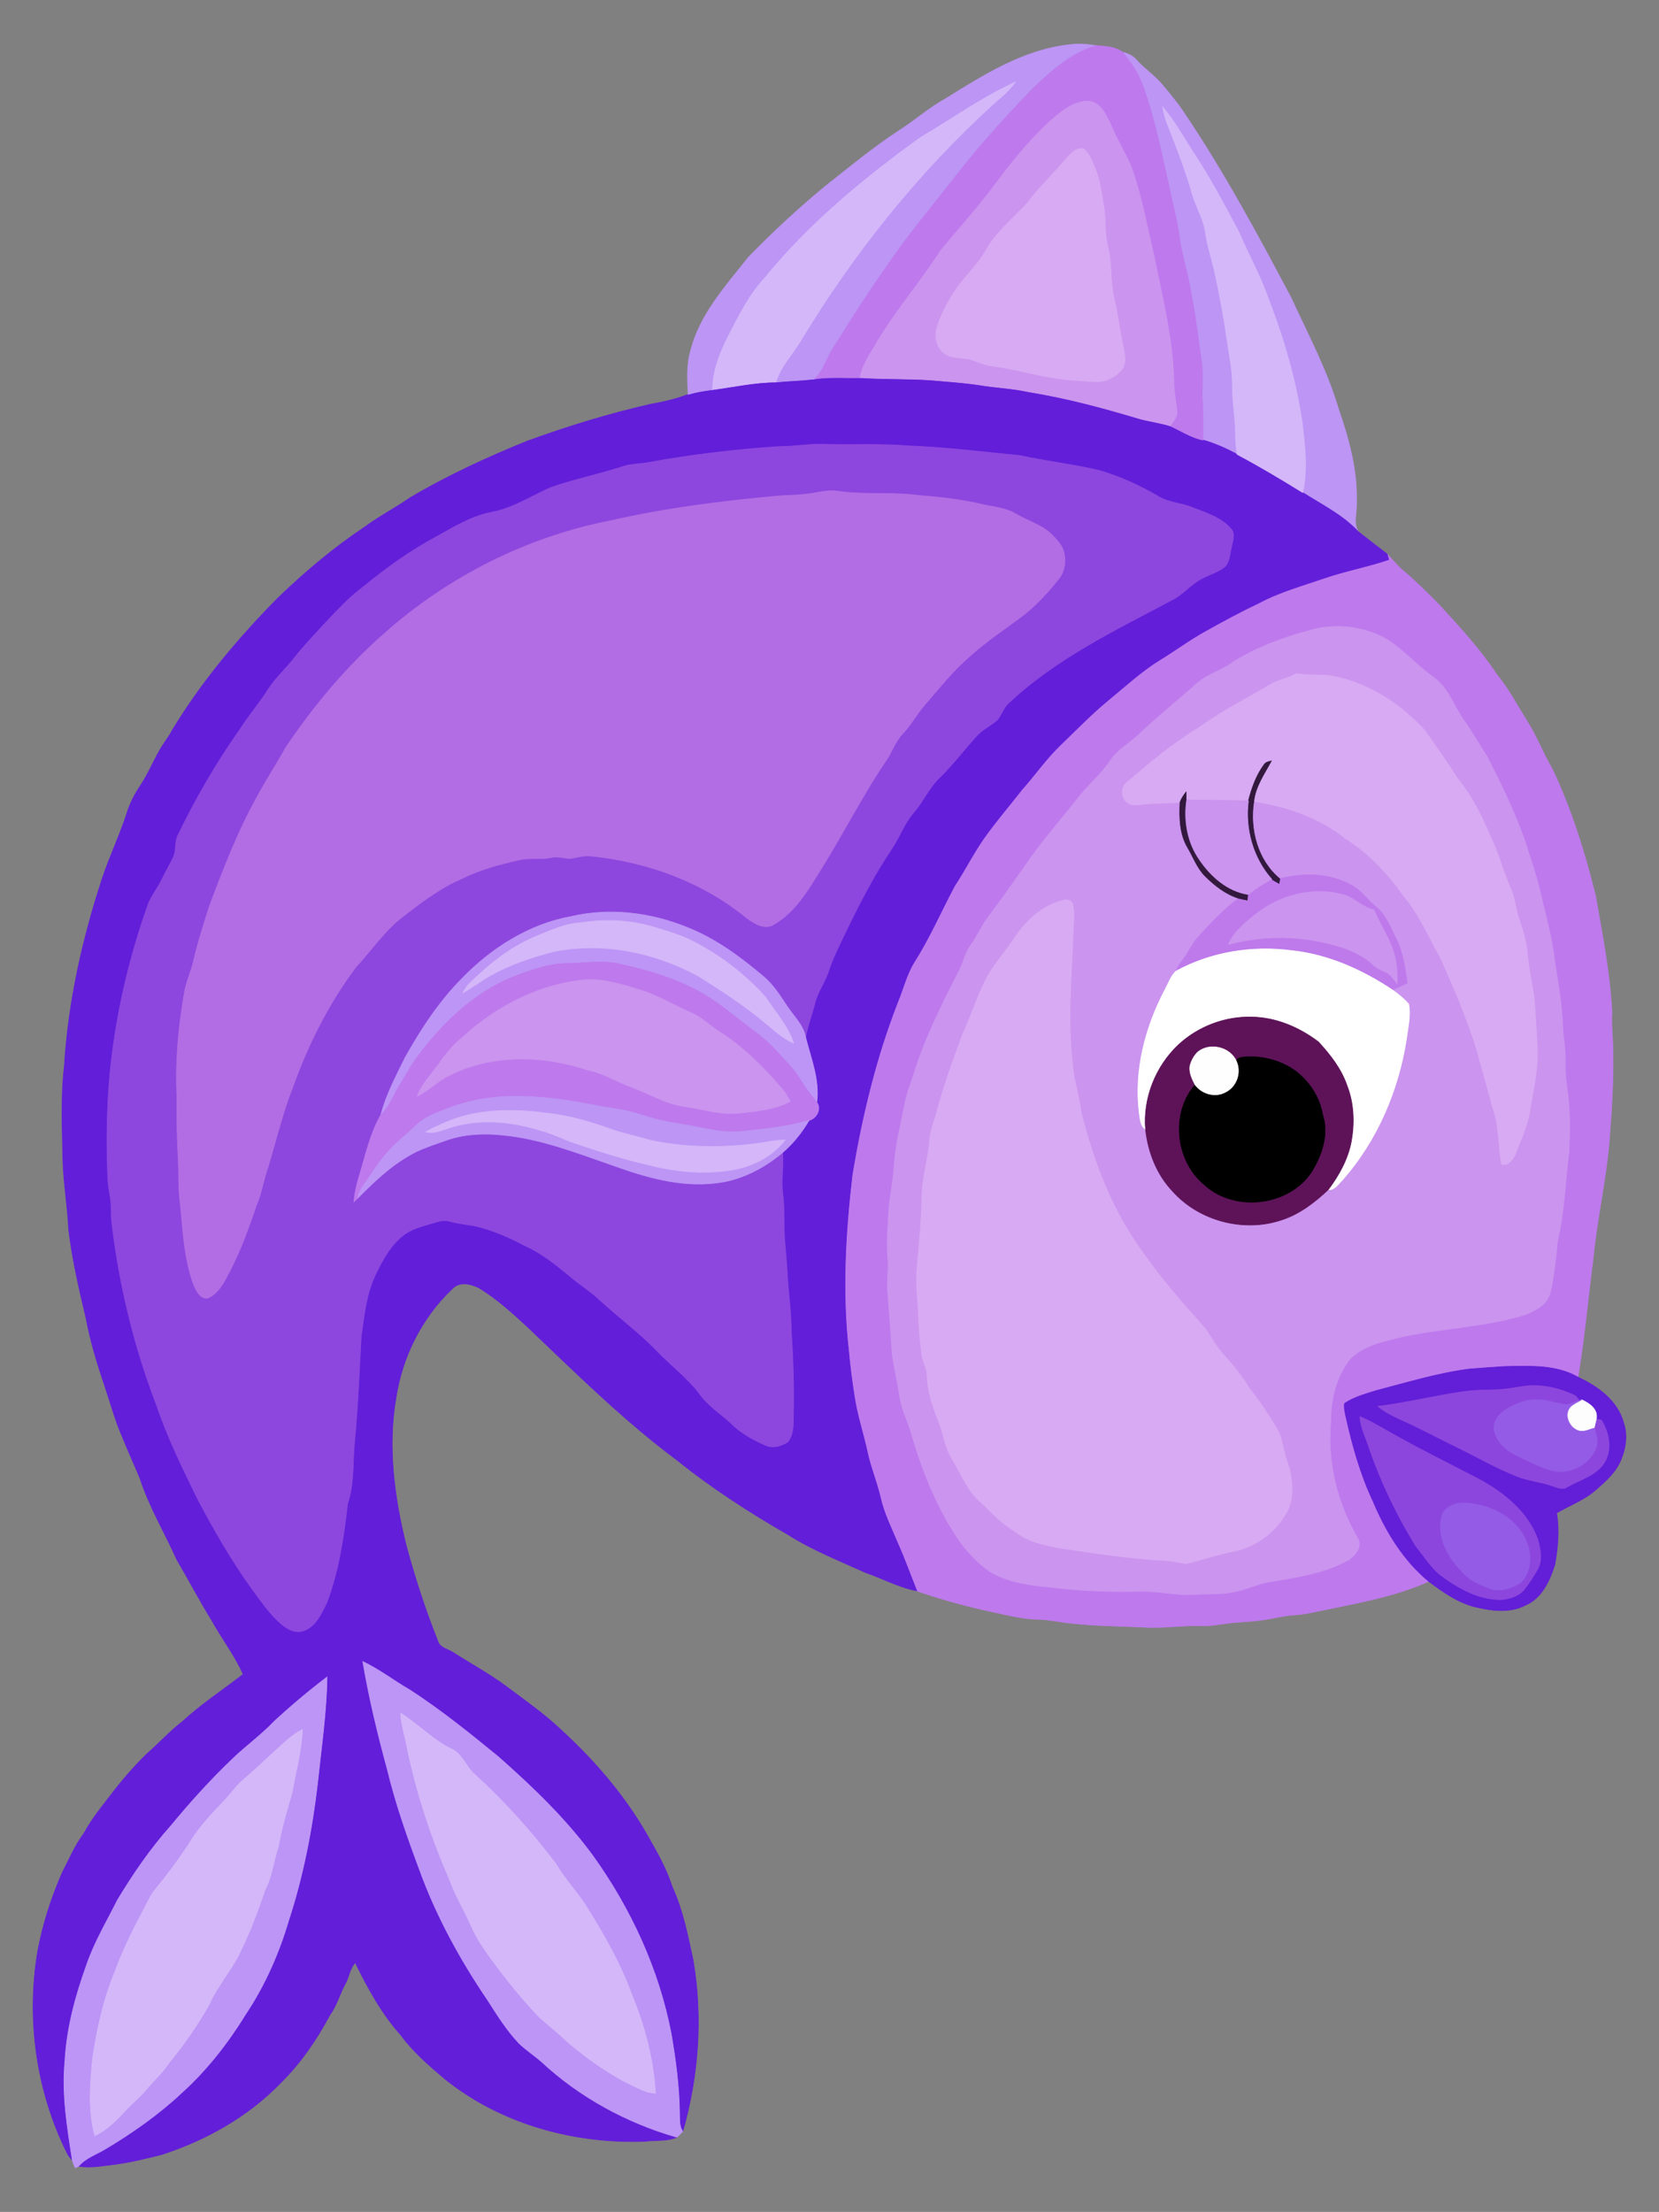 <?xml version="1.0" encoding="utf-8"?>

<!DOCTYPE svg PUBLIC "-//W3C//DTD SVG 1.1//EN" "http://www.w3.org/Graphics/SVG/1.1/DTD/svg11.dtd">
<svg version="1.1" id="Layer_1" xmlns="http://www.w3.org/2000/svg" xmlns:xlink="http://www.w3.org/1999/xlink" x="0px" y="0px"
	 viewBox="0 0 1250.036 1666.477" enable-background="new 0 0 1250.036 1666.477" xml:space="preserve">
<rect x="0" y="0" width="1250.036" height="1666.477" fill="#808080" stroke="none"/>
<g>
	<path fill="#BE79ED" stroke="#BE79ED" stroke-width="0.5" d="M1202.316,675.363c5.019,28.968,10.78,57.938,12.281,87.366
		c-0.651,10.757,0.967,21.464,0.747,32.221c0.361,21.3-1.104,42.558-2.709,63.774c-2.266,29.359-9.105,58.109-11.974,87.388
		c-3.96,30.482-6.644,61.127-11.698,91.469c-16.698-9.633-36.486-8.299-55.026-8.047c-9.046,0.579-18.1,1.178-27.142,1.962
		c-23.74,3.12-46.683,10.213-69.803,16.196c-8.171,2.571-16.653,4.865-23.888,9.609c-0.579,3.389,0.381,6.791,1.021,10.092
		c4.903,21.838,10.962,43.564,20.56,63.857c9.48,22.653,22.749,44.365,41.814,60.175c-27.445,12.255-57.457,16.975-86.686,23.126
		c-4.503,1.081-9.106,1.776-13.731,2.067c-8.634,0.536-17.019,2.856-25.577,3.996c-9.542,1.33-19.216,1.341-28.745,2.82
		c-5.337,0.828-10.714,1.604-16.149,1.424c-14.822-0.536-29.592,2.107-44.407,0.999c-18.374-0.82-36.82-0.902-55.123-3.011
		c-8.079-0.828-16.034-2.708-24.19-2.848c-13.35-0.322-26.232-4.087-39.234-6.714c-17.538-3.977-34.943-8.787-51.909-14.755
		c-4.784-11.918-9.109-24.004-14.341-35.725c-4.72-11.378-10.371-22.485-13.078-34.575c-2.619-11.457-7.278-22.345-9.74-33.836
		c-3.153-14.477-7.94-28.599-10.036-43.299c-1.766-11.28-3.226-22.608-4.231-33.998c-4.96-43.857-2.335-88.167,2.754-131.889
		c7.344-44.35,17.905-88.356,34.321-130.282c4.141-9.947,6.617-20.626,12.304-29.874c11.643-18.355,20.326-38.356,30.492-57.526
		c8.57-12.959,15.319-27.047,24.683-39.494c8.246-11.267,17.334-21.87,25.878-32.888c9.97-11.145,18.478-23.578,29.306-33.945
		c11.977-11.475,23.486-23.469,36.354-33.974c12.672-10.403,24.753-21.682,38.816-30.25c11.416-7.027,22.225-15.044,33.975-21.546
		c12.906-7.164,25.846-14.327,39.249-20.555c15.883-8.661,33.395-13.49,50.415-19.326c15.915-5.489,32.547-8.519,48.464-13.923
		c-0.293-1.06-0.873-3.165-1.166-4.224c4.099,4.314,7.803,9.026,12.421,12.837c9.535,7.99,18.265,16.85,27.01,25.669
		c15.212,16.605,30.557,33.239,43.018,52.051c8.796,10.622,15.218,22.855,22.451,34.507c7.603,11.748,12.464,24.977,19.587,37.005
		C1184.188,610.025,1194.204,642.569,1202.316,675.363 M1120.187,569.493c-5.769-8.748-10.808-17.988-16.97-26.494
		c-7.732-10.865-11.829-24.67-23.069-32.737c-13.633-9.635-24.473-23.028-39.374-30.884c-16.49-7.709-35.852-9.68-53.408-4.556
		c-20.011,5.375-39.823,12.54-57.499,23.469c-8.986,6.873-20.49,9.581-28.87,17.325c-14.384,12.859-29.503,24.905-43.479,38.222
		c-6.883,6.604-15.728,11.21-21.05,19.368c-6.136,9.324-14.724,16.556-21.809,25.092c-12.756,16.174-26.348,31.7-38.37,48.447
		c-10.465,15.117-21.121,30.111-32.165,44.811c-4.816,6.368-7.777,13.903-12.533,20.33c-4.256,5.761-5.687,12.898-8.737,19.249
		c-13.259,25.816-26.462,51.917-34.819,79.799c-2.456,7.037-5.13,14.049-6.459,21.418c-3.089,16.029-7.225,31.95-8.015,48.313
		c-0.824,11.108-3.403,22.023-4.024,33.162c-0.547,11.503-1.688,23.026-0.555,34.55c0.776,7.926-0.786,15.862-0.209,23.806
		c1.404,15.986,2.234,31.999,3.503,47.992c1.378,10.435,4.002,20.649,5.479,31.074c1.123,9.031,5.225,17.236,8.046,25.78
		c7.659,26.586,17.512,52.795,32.2,76.365c7.124,11.873,16.469,22.529,27.745,30.599c14.037,8.476,30.764,10.329,46.76,11.969
		c21.861,2.682,43.914,3.488,65.919,3.007c14.088-0.588,27.926,3.395,42.003,2.312c9.546-0.695,19.224,0.206,28.64-1.844
		c9.186-1.398,17.535-5.838,26.648-7.48c20.384-3.507,41.578-6.267,59.957-16.42c5.58-3.294,11.467-10.873,6.971-17.269
		c-15.166-26.15-22.683-56.845-19.958-87.043c-0.082-16.583,3.985-33.799,14.315-47.066c10.613-11.014,26.361-13.743,40.595-17.254
		c30.35-6.384,61.804-7.19,91.576-16.42c7.701-3.054,16.733-7.587,18.817-16.373c3.034-12.664,4.299-25.671,5.539-38.615
		c5.176-22.026,5.86-44.749,8.653-67.141c0.653-16.165,1.102-32.482-1.429-48.524c-0.974-6.495-1.494-13.053-1.313-19.625
		c0.32-9.509-1.733-18.855-2.051-28.325c-0.572-16.092-3.522-31.951-5.962-47.826c-1.875-17.294-6.685-34.058-10.65-50.934
		c-3.026-13.758-7.866-26.978-12.081-40.386C1140.872,610.959,1130.862,590.002,1120.187,569.493z"/>
	<path fill="#BD95F5" stroke="#BD95F5" stroke-width="0.5" d="M1022.098,378.545c0.474,7.318-2.699,15.152,1.218,21.957
		c-11.705-12.617-27.444-20.225-41.736-29.399c3.829-17.405,1.655-35.222-0.387-52.702c-4.707-32.257-14.001-63.705-25.735-94.083
		c-6.007-17.134-14.988-32.962-22.054-49.647c-10.196-19.066-20.221-38.293-32.06-56.432c-8.354-12.556-15.366-26.096-25.278-37.572
		c0.766,4.451,1.917,8.837,3.579,13.016c6.836,17.218,13.556,34.486,18.638,52.301c2.738,9.923,8.634,18.804,9.961,29.123
		c1.538,10.76,5.14,21.045,7.385,31.65c3.385,15.753,6.384,31.607,8.637,47.564c1.674,12.13,4.503,24.183,4.34,36.482
		c-0.062,11.549,2.101,22.947,2.258,34.486c0.069,5.688,0.392,11.367,1.226,16.994c-8.176-4.384-16.7-8.186-25.638-10.737
		c-0.198-9.316,0.283-18.655-0.374-27.959c-0.756-10.432,0.806-20.917-0.743-31.31c-2.7-17.879-4.645-35.883-8.363-53.609
		c-2.016-13.616-6.737-26.681-8.346-40.39c-1.389-10.499-4.131-20.747-6.347-31.089c-6.334-27.96-11.565-56.353-21.456-83.355
		c-3.174-9.112-8.945-16.963-14.884-24.448c3.861,0.871,7.57,2.532,10.134,5.626c6.05,6.799,13.806,11.833,19.648,18.826
		c5.811,6.921,11.643,13.85,16.588,21.426c30.005,44.573,55.485,91.941,80.603,139.348c12.544,27.318,26.841,54.038,35.414,82.979
		C1016.222,330.406,1022.886,354.174,1022.098,378.545z"/>
	<path fill="#CB94EF" stroke="#CB94EF" stroke-width="0.5" d="M1148.694,632.738c4.216,13.408,9.055,26.628,12.081,40.386
		c3.965,16.876,8.775,33.64,10.65,50.934c2.44,15.875,5.389,31.733,5.962,47.826c0.317,9.471,2.371,18.816,2.051,28.325
		c-0.18,6.572,0.339,13.129,1.313,19.625c2.531,16.042,2.082,32.359,1.429,48.524c-2.793,22.392-3.478,45.115-8.653,67.141
		c-1.24,12.944-2.505,25.951-5.539,38.615c-2.085,8.786-11.116,13.319-18.817,16.373c-29.772,9.23-61.226,10.037-91.576,16.42
		c-14.234,3.511-29.982,6.24-40.595,17.254c-10.33,13.267-14.396,30.483-14.315,47.066c-2.725,30.198,4.793,60.894,19.958,87.043
		c4.496,6.396-1.391,13.975-6.971,17.269c-18.379,10.153-39.573,12.913-59.957,16.42c-9.113,1.641-17.462,6.082-26.648,7.48
		c-9.416,2.05-19.094,1.149-28.64,1.844c-14.077,1.082-27.915-2.9-42.003-2.312c-22.005,0.481-44.059-0.325-65.919-3.007
		c-15.996-1.64-32.723-3.493-46.76-11.969c-11.275-8.07-20.621-18.726-27.745-30.599c-14.688-23.57-24.54-49.779-32.2-76.365
		c-2.821-8.544-6.923-16.749-8.046-25.78c-1.477-10.425-4.101-20.64-5.479-31.074c-1.269-15.993-2.099-32.007-3.503-47.992
		c-0.577-7.944,0.985-15.88,0.209-23.806c-1.133-11.524,0.009-23.047,0.555-34.55c0.621-11.14,3.2-22.054,4.024-33.162
		c0.79-16.363,4.926-32.284,8.015-48.313c1.329-7.369,4.003-14.381,6.459-21.418c8.356-27.883,21.559-53.984,34.819-79.799
		c3.05-6.351,4.48-13.488,8.737-19.249c4.756-6.428,7.717-13.962,12.533-20.33c11.044-14.7,21.7-29.694,32.165-44.811
		c12.022-16.748,25.614-32.273,38.37-48.447c7.085-8.536,15.673-15.767,21.809-25.092c5.322-8.158,14.167-12.764,21.05-19.368
		c13.976-13.317,29.096-25.363,43.479-38.222c8.38-7.743,19.884-10.452,28.87-17.325c17.676-10.929,37.488-18.094,57.499-23.469
		c17.556-5.124,36.917-3.153,53.408,4.556c14.901,7.856,25.741,21.249,39.374,30.884c11.24,8.068,15.337,21.872,23.069,32.737
		c6.163,8.506,11.201,17.747,16.97,26.494C1130.862,590.002,1140.872,610.959,1148.694,632.738 M1138.126,669.117
		c-5.703-12.479-8.683-26.016-14.898-38.288c-6.601-15.977-14.497-31.61-25.505-45.032c-7.512-12.012-15.828-23.5-23.91-35.124
		c-18.847-20.883-44.039-36.999-72.076-41.705c-8.348-0.813-16.777,0.15-25.06-1.536c-6.04,4.012-13.646,4.458-19.717,8.518
		c-18.367,10.612-37.266,20.442-54.509,32.869c-19.44,11.738-36.756,26.47-53.943,41.18c-4.278,3.79-3.614,11.42,1.019,14.639
		c2.784,2.653,6.811,1.746,10.253,1.544c9.742-1.229,19.59-0.764,29.342-1.774c-0.579,11.431-0.325,23.582,5.548,33.782
		c4.446,7.382,7.29,15.899,13.55,22.037c7.173,7.081,15.382,13.5,25.107,16.55c-11.478,8.69-21.462,19.135-31.009,29.871
		c-4.246,4.843-6.648,10.944-10.614,15.992c-2.201,2.792-4.234,5.734-5.627,9.032c-3.824,3.608-5.497,8.82-7.954,13.343
		c-15.222,28.641-23.905,61.782-19.613,94.272c0.522,4.249,0.92,8.999,4.667,11.729c1.879,17.069,8.396,33.875,20.345,46.42
		c19.903,22.348,53.304,31.192,81.692,21.829c13.666-4.295,25.284-13.253,35.598-22.948c4.901,0.414,7.609-4.322,10.695-7.296
		c26.2-29.723,42.347-67.673,48.301-106.677c1.047-8.52,3.308-17.297,1.603-25.848c-3.505-4.179-7.914-7.513-12.315-10.713
		c3.769-1.654,7.512-3.367,11.209-5.145c-1.702-11.016-2.988-22.42-7.977-32.526c-4.493-8.705-7.87-18.554-15.714-24.927
		c-6.448-5.195-11.101-12.538-18.649-16.354c-16.265-9.117-36.02-9.279-53.682-4.711c-16.775-13.888-22.907-37.39-19.557-58.356
		c24.72,3.82,49.345,12.092,69.036,27.954c17.75,11.048,32.179,26.654,44.145,43.634c11.776,13.722,18.482,30.722,27.48,46.197
		c10.149,22.686,19.934,45.601,27.354,69.33c3.648,14.311,8.184,28.371,11.603,42.748c5.512,13.889,4.358,29.069,7.071,43.567
		c5.717,1.176,9.15-4.224,10.857-8.848c4.03-10.828,9.393-21.363,10.66-32.993c2.614-14.719,5.866-29.476,5.516-44.512
		c-0.759-13.496-1.447-26.989-2.602-40.449c-2.233-12.108-4.359-24.247-5.546-36.521c-0.961-6.897-3.041-13.596-5.282-20.19
		C1142.042,685.687,1141.696,676.936,1138.126,669.117 M801.906,678.07c-16.005,3.634-28.664,15.322-37.55,28.661
		c-7.205,11.206-16.748,20.889-22.406,33.069c-6.462,13.015-10.733,26.98-16.927,40.136c-7.273,19.915-14.562,39.873-19.854,60.417
		c-2.367,7.239-4.997,14.508-4.988,22.219c-1.462,12.439-4.938,24.608-5.552,37.174c-0.096,18.728-1.997,37.387-3.74,56.011
		c-0.866,10.972,0.373,21.915,1.111,32.854c0.057,10.721,1.339,21.37,2.53,32.007c0.675,5.421,3.987,10.219,3.978,15.768
		c0.439,12.259,4.461,24.047,8.972,35.344c3.625,9.12,4.638,19.233,10,27.643c6.969,11.166,11.493,24.335,22.019,32.854
		c8.165,8.006,16.123,16.326,26.123,22.08c8.885,7.293,20.364,9.47,31.29,11.803c26.601,3.907,53.19,8.061,80.066,9.575
		c5.745,0.061,11.259,1.756,16.918,2.406c11.643-2.821,23.007-6.828,34.807-9.098c15.785-3.038,30.273-12.757,38.835-26.401
		c7.655-10.611,6.807-24.86,3.86-36.948c-3.601-8.477-4.443-17.769-7.636-26.338c-6.69-11.512-13.988-22.723-22.264-33.177
		c-5.588-9.12-12.288-17.476-19.468-25.397c-6.129-6.626-9.959-14.917-15.714-21.828c-16.197-18.102-32.29-36.439-46.072-56.497
		c-22.645-31.064-36.424-67.708-45.72-104.77c-1.312-12.168-5.603-23.786-6.347-36.032c-3.927-32.599-0.726-65.4,0.364-98.066
		c0.269-7.076,1.312-14.233,0.012-21.274C808.24,679.199,804.769,677.295,801.906,678.07z"/>
	<path fill="#631ED9" stroke="#631ED9" stroke-width="0.5" d="M1046.331,421.621c-15.917,5.404-32.549,8.434-48.464,13.923
		c-17.019,5.836-34.532,10.665-50.415,19.326c-13.403,6.228-26.343,13.391-39.249,20.555c-11.75,6.502-22.559,14.519-33.975,21.546
		c-14.063,8.568-26.144,19.847-38.816,30.25c-12.868,10.506-24.377,22.499-36.354,33.974c-10.827,10.368-19.336,22.8-29.306,33.945
		c-8.544,11.019-17.632,21.622-25.878,32.888c-9.364,12.446-16.113,26.534-24.683,39.494
		c-10.166,19.171-18.849,39.171-30.492,57.526c-5.688,9.248-8.163,19.927-12.304,29.874
		c-16.416,41.926-26.977,85.932-34.321,130.282c-5.088,43.721-7.714,88.032-2.754,131.889c1.005,11.39,2.465,22.719,4.231,33.998
		c2.096,14.7,6.884,28.821,10.036,43.299c2.462,11.491,7.121,22.379,9.74,33.836c2.707,12.09,8.358,23.197,13.078,34.575
		c5.232,11.722,9.556,23.807,14.341,35.725c-13.54-2.598-25.723-9.322-38.669-13.782c-19.682-8.977-40.003-16.899-58.315-28.562
		c-29.054-16.712-57.365-34.989-83.519-56.039c-40.374-30.1-76.204-65.623-112.586-100.283
		c-11.507-10.637-23.184-21.269-36.585-29.473c-6.269-3.138-15.052-5.258-20.421,0.716c-22.744,21.472-37.495,50.991-42.263,81.828
		c-6.471,37.199-1.309,75.318,7.713,111.639c6.551,24.18,14.274,48.086,23.595,71.359c1.262,5.542,7.485,6.341,11.596,8.997
		c13.415,8.629,27.519,16.197,40.307,25.79c13.73,10.247,27.831,20.124,40.348,31.886c27.291,24.857,51.605,53.448,69.116,86.077
		c6.149,10.475,11.695,21.422,15.472,33.007c7.999,17.396,11.683,36.341,15.667,54.948c7.422,42.914,4.181,87.391-7.724,129.197
		c-2.982-4.047-2.243-9.228-2.452-13.941c-0.284-20.025-2.882-39.947-6.302-59.663c-9.294-48.395-30.374-94.096-59.006-134.052
		c-20.43-27.903-45.552-51.938-71.412-74.753c-21.483-17.59-43.175-35.07-66.51-50.211c-11.956-6.875-22.932-15.438-35.429-21.387
		c4.663,27.333,11.136,54.355,18.448,81.093c6.096,25.378,14.732,50.072,23.834,74.492c12.739,35.568,30.997,68.919,52.21,100.095
		c6.978,10.99,13.985,22.087,22.913,31.635c5.262,5.199,11.521,9.219,17.084,14.044c28.836,26.847,64.374,46.206,102.188,57.022
		c-7.484,3.234-15.953,2.027-23.893,3.084c-53.815,2.047-109.293-13.225-151.473-47.441c-11.792-10.03-23.664-20.283-32.85-32.852
		c-14.323-16.032-24.764-35.145-34.139-54.382c-4.254,4.589-4.692,11.084-7.731,16.362c-4.092,7.548-6.247,16.055-11.378,23.078
		c-9.97,18.637-22.032,36.315-37.131,51.193c-24.581,25.447-56.306,43.25-89.808,54.066c-11.818,2.932-23.682,5.919-35.803,7.417
		c-8.81,1.078-17.763,2.769-26.652,1.35c5.188-6.187,13.026-8.733,19.737-12.747c20.805-12.354,40.712-26.364,58.375-42.97
		c18.881-17.09,34.599-37.423,47.932-59.069c14.3-21.485,24.843-45.367,32.144-70.083c11.055-33.7,17.841-68.729,21.917-103.929
		c2.81-26.55,6.713-53.046,7.117-79.78c-13.814,10.508-27.142,21.732-39.897,33.515c-9.795,10.328-21.469,18.57-31.646,28.497
		c-16.44,15.708-31.676,32.627-46.145,50.156c-15.356,17.195-28.414,36.292-40.287,56.006c-8.153,16.341-17.656,32.12-23.468,49.517
		c-8.27,23.057-14.729,47.024-16.05,71.594c-2.409,25.151,1.746,50.227,5.613,75c-0.836-1.08-2.478-3.252-3.314-4.332
		c-23.691-46.862-31.521-101.376-22.834-153.102c3.787-20.521,10.209-40.493,18.57-59.577c5.19-10.028,9.599-20.541,16.388-29.635
		c5.996-11.174,14.187-20.918,21.841-30.944c7.921-10.28,16.501-20.04,25.793-29.08c9.003-7.776,16.928-16.714,26.406-23.958
		c14.232-13.206,30.55-23.814,45.839-35.71c-6.299-14.388-16.075-26.887-23.644-40.597c-9.285-15.109-17.545-30.823-26.488-46.134
		c-9.137-20.341-20.705-39.631-27.612-60.933c-4.271-10.318-8.997-20.454-13.116-30.856c-5.53-12.4-8.967-25.564-13.319-38.379
		c-5.701-16.751-10.882-33.731-14.156-51.152c-5.235-22.123-10.41-44.306-13.135-66.91c-0.828-17.616-3.882-35.047-4.362-52.695
		c-0.451-23.465-1.658-47.046,1.099-70.421c2.872-47.984,13.458-95.307,28.371-140.931c5.8-17.701,14.102-34.487,19.576-52.303
		c2.341-6.711,5.804-12.984,9.763-18.873c5.562-8.435,9.345-17.863,14.441-26.576c2.839-4.949,6.506-9.384,9.133-14.463
		c22.047-36.476,49.687-69.312,79.572-99.585c20.255-19.57,41.899-37.821,65.354-53.474c11.07-8.167,23.321-14.509,34.607-22.34
		c28.15-16.612,57.942-30.346,88.238-42.579c30.228-11.015,61.096-20.416,92.455-27.639c9.69-1.74,19.338-3.771,28.483-7.458
		c5.987-1.819,12.18-2.816,18.368-3.586c15.93-2.12,31.675-5.64,47.801-5.744c9.438-0.94,18.924-1.144,28.341-2.212
		c11.609-1.841,23.375-0.773,35.055-1.079c17.934,1.151,35.919,0.575,53.835,1.802c11.932,1.013,23.879,1.865,35.711,3.593
		c12.434,2.119,25.118,2.492,37.457,5.255c28.551,4.584,56.516,12.147,84.183,20.443c7.472,1.955,15.175,2.948,22.559,5.252
		c8.16,3.72,15.728,8.836,24.66,10.667c8.939,2.551,17.462,6.352,25.638,10.737c16.858,8.977,33.281,18.731,49.49,28.819
		c14.292,9.174,30.031,16.782,41.736,29.399c7.229,5.678,14.501,11.338,21.849,16.895
		C1045.458,418.457,1046.038,420.562,1046.331,421.621 M927.542,398.495c-7.527-8.906-19.192-12.137-29.617-16.309
		c-7.949-3.278-16.945-3.41-24.486-7.798c-13.792-8.153-28.489-14.876-43.824-19.561c-20.177-5.005-40.915-7.13-61.195-11.625
		c-28.201-2.688-56.371-6.286-84.713-7.293c-19.769-1.723-39.611-0.59-59.413-1.093c-12.592-0.792-25.072,1.655-37.661,1.654
		c-33.374,2.201-66.626,6.173-99.51,12.274c-5.31,0.85-10.771,0.768-15.997,2.201c-18.295,6.068-37.268,9.886-55.516,16.14
		c-14.75,6.338-28.486,15.571-44.467,18.712c-15.72,2.871-29.481,11.462-43.258,19.112c-18.998,10.235-36.562,22.871-53.251,36.519
		c-11.639,8.52-21.287,19.299-31.205,29.699c-7.417,8.251-15.22,16.171-22.007,24.955c-6.051,7.754-13.465,14.402-18.926,22.637
		c-6.706,10.694-15.002,20.278-21.785,30.953c-17.836,25.276-33.378,52.129-46.825,79.99c-2.443,5.223-0.83,11.369-3.433,16.542
		c-2.826,5.684-6.004,11.195-8.776,16.924c-2.947,6.116-7.364,11.431-9.897,17.744c-14.847,41.461-24.765,84.772-29.006,128.62
		c-2.329,25.684-2.647,51.519-1.604,77.273c0.155,5.099,1.027,10.106,1.885,15.12c1.202,6.895,0.369,13.943,1.372,20.856
		c5.626,46.63,16.881,92.665,33.753,136.511c8.292,24.38,19.661,47.529,30.998,70.607c12.497,23.601,25.811,46.827,41.556,68.451
		c6.539,8.892,12.904,18.135,21.363,25.358c4.359,3.614,10.127,7.024,15.975,5.163c9.817-2.863,14.107-13.254,18.282-21.632
		c8.9-23.781,12.713-49.067,15.516-74.184c5.309-15.523,3.735-32.054,5.408-48.133c2.451-25.996,3.453-52.114,4.891-78.182
		c2.241-16.001,3.905-32.49,11.102-47.205c5.014-10.313,10.786-20.7,19.729-28.105c6.553-5.512,15.033-7.495,23.034-9.906
		c4.138-1.128,8.49-2.746,12.756-1.346c6.201,1.807,12.637,2.305,18.948,3.461c13.07,3.097,25.54,8.317,37.331,14.697
		c12.304,5.431,22.905,13.848,33.201,22.314c7.637,6.687,16.352,12.024,23.772,18.961c13.923,12.883,29.319,24.104,42.547,37.757
		c10.309,11.008,22.678,19.959,31.89,31.999c6.294,9.12,15.595,15.163,23.72,22.411c7.75,7.964,17.584,13.377,27.745,17.614
		c5.216,1.878,11.135-0.135,15.597-2.955c4.548-5.527,4.215-13.113,4.284-19.86c0.538-21.763-0.286-43.567-1.678-65.292
		c-0.047-13.602-2.17-27.067-2.89-40.632c-0.451-8.206-1.15-16.39-1.885-24.575c-1.067-12.121,0.038-24.351-1.511-36.433
		c-1.487-10.369,0.821-20.803-0.247-31.201c7.989-6.831,14.643-15.212,19.974-24.251c5.643-1.427,9.603-8.607,5.852-13.66
		c2.248-16.848-4.306-32.795-8.385-48.794c1.469-8.894,4.882-17.281,6.985-26.024c2.187-8.71,7.825-15.99,10.477-24.543
		c2.99-9.235,7.413-17.91,11.564-26.656c10.773-22.261,21.971-44.417,35.806-64.957c5.945-8.741,9.41-19.011,16.339-27.116
		c7.426-8.427,11.775-19.154,20.075-26.845c9.992-9.76,18.308-21.023,27.754-31.284c4.361-4.894,10.544-7.522,15.385-11.835
		c3.24-3.799,4.535-8.931,8.19-12.413c36-33.957,81.109-55.483,124.35-78.479c7.794-4.059,13.337-11.28,21.097-15.376
		c5.387-2.95,11.391-4.691,16.485-8.15c5.149-3.414,4.826-10.23,6.313-15.55C928.519,407.9,931.221,402.442,927.542,398.495z"/>
	<path fill="#D4B7F9" stroke="#D4B7F9" stroke-width="0.5" d="M981.58,371.103c-16.209-10.089-32.632-19.842-49.49-28.819
		c-0.834-5.627-1.158-11.306-1.226-16.994c-0.157-11.538-2.32-22.937-2.258-34.486c0.163-12.299-2.666-24.353-4.34-36.482
		c-2.252-15.957-5.251-31.811-8.637-47.564c-2.245-10.605-5.847-20.889-7.385-31.65c-1.327-10.319-7.224-19.2-9.961-29.123
		c-5.083-17.815-11.803-35.083-18.638-52.301c-1.662-4.179-2.813-8.564-3.579-13.016c9.912,11.475,16.924,25.016,25.278,37.572
		c11.838,18.139,21.864,37.366,32.06,56.432c7.067,16.685,16.048,32.513,22.054,49.647c11.734,30.377,21.029,61.826,25.735,94.083
		C983.235,335.881,985.408,353.699,981.58,371.103z"/>
	<path fill="#D8AAF3" stroke="#D8AAF3" stroke-width="0.5" d="M1145.018,693.681c2.24,6.594,4.32,13.293,5.282,20.19
		c1.187,12.275,3.312,24.413,5.546,36.521c1.156,13.46,1.844,26.952,2.602,40.449c0.35,15.036-2.902,29.794-5.516,44.512
		c-1.266,11.63-6.63,22.165-10.66,32.993c-1.707,4.624-5.14,10.024-10.857,8.848c-2.714-14.498-1.559-29.678-7.071-43.567
		c-3.419-14.378-7.955-28.437-11.603-42.748c-7.421-23.729-17.205-46.644-27.354-69.33c-8.999-15.476-15.704-32.475-27.48-46.197
		c-11.967-16.98-26.396-32.586-44.145-43.634c-19.691-15.862-44.315-24.133-69.036-27.954c1.251-11.313,7.948-20.694,13.186-30.416
		c-2.156,0.464-4.532,0.974-5.669,3.092c-5.864,7.982-9.118,17.557-11.604,27.035c-15.644-0.761-31.323-0.267-46.959-0.929
		c0.068-1.924,0.065-3.852-0.007-5.783c-1.806,2.36-3.505,4.845-4.548,7.646c-9.752,1.009-19.6,0.545-29.342,1.774
		c-3.442,0.202-7.47,1.109-10.253-1.544c-4.633-3.219-5.297-10.849-1.019-14.639c17.188-14.71,34.504-29.442,53.943-41.18
		c17.243-12.427,36.143-22.257,54.509-32.869c6.071-4.06,13.677-4.506,19.717-8.518c8.283,1.685,16.713,0.723,25.06,1.536
		c28.037,4.706,53.23,20.823,72.076,41.705c8.083,11.624,16.398,23.112,23.91,35.124c11.008,13.423,18.904,29.055,25.505,45.032
		c6.214,12.272,9.195,25.809,14.898,38.288C1141.696,676.936,1142.042,685.687,1145.018,693.681z"/>
	<path fill="#BE79ED" stroke="#BE79ED" stroke-width="0.5" d="M888.625,178.279c1.609,13.708,6.329,26.774,8.346,40.39
		c3.717,17.725,5.663,35.729,8.363,53.609c1.549,10.394-0.013,20.879,0.743,31.31c0.657,9.304,0.176,18.643,0.374,27.959
		c-8.932-1.831-16.5-6.947-24.66-10.667c2.251-3.503,5.829-7.002,4.969-11.55c-0.632-6.697-2.08-13.329-2.187-20.085
		c-0.568-33.265-8.79-65.683-15.395-98.106c-5.327-22.254-9.138-45.019-17.206-66.535c-4.741-10.525-10.806-20.417-15.17-31.142
		c-3.577-7.127-7.801-16.983-17.115-17.251c-11.669,0.094-20.908,8.628-29.288,15.786c-15.599,14.564-29.046,31.282-41.696,48.444
		c-12.508,16.582-26.399,32.015-39.652,47.96c-15.925,24.765-35.483,47.06-50.165,72.656c-4.561,7.341-9.362,14.805-10.841,23.479
		c-11.68,0.306-23.447-0.763-35.055,1.079c6.534-5.83,8.974-14.393,13.239-21.743c12.68-20.309,25.388-40.595,39.209-60.148
		c16.319-24.455,35.296-46.977,53.358-70.131c18.446-23.77,38.62-46.112,59.541-67.696c13.715-12.893,28.299-26.236,46.765-31.639
		c6.988,0.618,15.102,0.741,20.835,5.13c5.938,7.485,11.71,15.336,14.884,24.448c9.891,27.002,15.123,55.394,21.456,83.355
		C884.494,157.532,887.237,167.781,888.625,178.279z"/>
	<path fill="#BC95F5" stroke="#BC95F5" stroke-width="0.5" d="M778.338,65.896c-20.921,21.584-41.096,43.926-59.541,67.696
		c-18.062,23.154-37.038,45.676-53.358,70.131c-13.822,19.553-26.529,39.839-39.209,60.148c-4.265,7.349-6.706,15.912-13.239,21.743
		c-9.416,1.069-18.902,1.272-28.341,2.212c3.563-11.656,12.178-20.433,18.365-30.623c40.103-66.43,89.028-127.709,146.577-179.858
		c5.593-4.677,11.198-9.446,15.384-15.485c-25.196,11.492-47.795,27.803-71.586,41.83c-42.745,30.873-83.864,64.821-117.267,105.869
		c-11.421,12.351-19.034,27.49-26.667,42.311c-6.663,12.949-12.417,26.91-12.606,41.7c-6.189,0.771-12.382,1.767-18.368,3.586
		c-0.492-10.927-1.288-22.116,1.878-32.754c6.816-27.43,26.397-48.771,43.414-70.381c18.422-18.92,37.773-36.94,58.159-53.742
		c18.199-14.328,36.044-29.188,55.488-41.858c11.892-7.511,22.416-17.04,34.789-23.85c28.749-17.874,58.739-36.965,93.142-40.822
		c6.57-0.921,13.231-0.539,19.752,0.507C806.638,39.66,792.053,53.004,778.338,65.896z"/>
	<path fill="#CB94EF" stroke="#CB94EF" stroke-width="0.5" d="M869.179,191.139c6.605,32.423,14.827,64.841,15.395,98.106
		c0.107,6.756,1.555,13.388,2.187,20.085c0.86,4.548-2.718,8.048-4.969,11.55c-7.384-2.304-15.087-3.296-22.559-5.252
		c-27.667-8.296-55.631-15.859-84.183-20.443c-12.339-2.763-25.023-3.136-37.457-5.255c-11.833-1.729-23.78-2.58-35.711-3.593
		c-17.916-1.228-35.901-0.651-53.835-1.802c1.479-8.675,6.279-16.138,10.841-23.479c14.682-25.596,34.24-47.891,50.165-72.656
		c13.253-15.945,27.144-31.378,39.652-47.96c12.65-17.161,26.097-33.88,41.696-48.444c8.379-7.157,17.618-15.691,29.288-15.786
		c9.314,0.268,13.538,10.125,17.115,17.251c4.364,10.725,10.429,20.617,15.17,31.142C860.04,146.12,863.852,168.885,869.179,191.139
		 M816.522,112.113c-5.218-1.136-9.352,3.176-12.55,6.681c-9.528,11.64-20.762,21.79-29.639,33.971
		c-11.341,12.023-24.585,22.849-32.506,37.641c-5.968,9.629-14.285,17.517-20.913,26.662c-6.543,9.968-12.654,20.487-15.546,32.141
		c-1.305,7.031,1.852,15.358,8.604,18.422c5.904,2.936,12.824,1.397,18.892,3.727c5.268,1.958,10.548,3.98,16.165,4.614
		c18.81,2.558,37.006,8.622,55.973,10.163c6.961,0.595,13.936,1.184,20.924,1.371c7.76,0.416,15.252-3.82,19.95-9.792
		c3.102-4.978,1.301-11.197,0.541-16.616c-2.907-12.036-4.054-24.415-7.011-36.446c-3.061-12.778-1.319-26.149-4.736-38.875
		c-2.543-9.716-1.239-19.847-2.872-29.687c-1.862-10.204-2.777-20.722-7.108-30.273C822.671,120.901,820.637,115.68,816.522,112.113
		z"/>
	<path fill="#D8AAF3" stroke="#D8AAF3" stroke-width="0.5" d="M831.799,156.091c1.633,9.84,0.329,19.971,2.872,29.687
		c3.417,12.725,1.675,26.096,4.736,38.875c2.957,12.032,4.103,24.41,7.011,36.446c0.76,5.419,2.56,11.637-0.541,16.616
		c-4.698,5.972-12.189,10.208-19.95,9.792c-6.988-0.187-13.963-0.776-20.924-1.371c-18.966-1.542-37.163-7.606-55.973-10.163
		c-5.617-0.634-10.896-2.656-16.165-4.614c-6.069-2.33-12.988-0.791-18.892-3.727c-6.753-3.063-9.909-11.391-8.604-18.422
		c2.892-11.654,9.003-22.173,15.546-32.141c6.629-9.144,14.945-17.032,20.913-26.662c7.921-14.792,21.165-25.618,32.506-37.641
		c8.878-12.181,20.111-22.331,29.639-33.971c3.197-3.505,7.332-7.817,12.55-6.681c4.115,3.567,6.148,8.788,8.169,13.704
		C829.022,135.369,829.937,145.886,831.799,156.091z"/>
	<path fill="#631ED7" stroke="#631ED7" stroke-width="0.5" d="M1221.634,1099.135c-3.726,9.833-11.913,16.958-19.635,23.689
		c-8.64,7.427-19.437,11.392-29.154,17.07c2.284,12.93,0.959,26.152-1.314,38.982c-3.849,12.023-9.695,25.147-22.085,30.465
		c-12.318,6.424-26.557,4.116-39.434,0.951c-12.519-3.528-23.222-11.195-33.514-18.87c-19.065-15.81-32.334-37.522-41.814-60.175
		c-9.598-20.293-15.657-42.019-20.56-63.857c-0.64-3.301-1.599-6.703-1.021-10.092c7.235-4.743,15.717-7.038,23.888-9.609
		c23.12-5.983,46.063-13.075,69.803-16.196c9.042-0.784,18.096-1.383,27.142-1.962c18.541-0.252,38.329-1.586,55.026,8.047
		c15.144,6.957,30.266,18.022,34.571,35.007C1226.402,1081.318,1225.046,1090.783,1221.634,1099.135 M1209.169,1101.456
		c5.755-9.88,3.141-22.149-2.486-31.475c-0.977-0.225-2.932-0.676-3.924-0.895c1.593-7.278-5.278-11.943-11.032-14.497
		c-0.467,0.153-1.385,0.453-1.852,0.606c-1.199-1.712-2.387-3.671-4.482-4.404c-9.287-4.207-19.389-6.781-29.609-6.875
		c-6.353-0.035-12.564,1.469-18.833,2.292c-11.012,1.631-22.231,0.477-33.253,2.164c-21.904,2.986-43.391,8.492-65.337,11.187
		c6.351,5.444,14.168,8.539,21.639,12.062c12.882,5.883,25.314,12.705,38.092,18.823c14.763,7.227,29.066,15.484,44.357,21.6
		c8.631,3.616,18.136,4.162,26.886,7.382c3.693,0.997,7.911,3.467,11.515,0.886
		C1190.636,1114.672,1202.979,1111.717,1209.169,1101.456 M1158.609,1159.56c-7.447-20.376-25.163-34.643-43.607-44.801
		c-24.216-12.636-48.811-24.605-72.465-38.314c-5.818-3.25-11.594-6.638-17.813-9.074c0.49,8.413,4.574,15.989,7.066,23.902
		c8.832,25.727,20.758,50.303,34.928,73.479c5.903,7.208,10.898,15.331,18.005,21.476c13.516,9.996,29.06,19.12,46.403,18.963
		c6.756-0.538,13.972-2.931,18.105-8.62c3.234-4.244,6.087-8.769,8.816-13.342
		C1162.568,1176.112,1160.793,1167.126,1158.609,1159.56z"/>
	<path fill="#8D47DE" stroke="#8D47DE" stroke-width="0.5" d="M927.874,412.471c-1.488,5.32-1.165,12.136-6.313,15.55
		c-5.095,3.459-11.099,5.2-16.485,8.15c-7.76,4.096-13.304,11.317-21.097,15.376c-43.241,22.996-88.349,44.522-124.35,78.479
		c-3.655,3.482-4.95,8.614-8.19,12.413c-4.841,4.312-11.023,6.94-15.385,11.835c-9.445,10.26-17.761,21.523-27.754,31.284
		c-8.3,7.691-12.649,18.418-20.075,26.845c-6.93,8.105-10.395,18.375-16.339,27.116c-13.836,20.541-25.034,42.696-35.806,64.957
		c-4.151,8.746-8.575,17.421-11.564,26.656c-2.652,8.552-8.29,15.833-10.477,24.543c-2.104,8.742-5.517,17.13-6.985,26.024
		c-1.636-9.219-8.765-15.768-13.757-23.255c-5.304-7.884-10.32-16.17-17.655-22.405c-17.674-14.956-36.593-29.022-58.342-37.488
		c-27.262-11.023-57.896-14.779-86.708-8.071c-31.749,5.706-60.139,23.733-82.375,46.635
		c-17.405,17.509-31.009,38.344-43.027,59.809c-6.785,13.966-14.263,27.806-18.182,42.926c-8.074,14.05-11.509,30.076-16.126,45.45
		c-2.058,6.57-3.631,13.305-4.215,20.174c1.06-0.999,2.099-2.006,3.131-3.028c13.187-13.35,27.119-26.493,44.124-34.871
		c7.168-3.405,14.763-5.758,22.212-8.443c13.875-4.955,28.908-5.51,43.435-3.879c28.462,2.849,55.302,13.42,82.122,22.691
		c24.678,8.902,50.886,16.582,77.375,13.408c18.803-1.969,36.199-10.949,50.546-22.949c1.069,10.398-1.239,20.832,0.247,31.201
		c1.549,12.081,0.444,24.312,1.511,36.433c0.735,8.185,1.434,16.368,1.885,24.575c0.72,13.565,2.843,27.03,2.89,40.632
		c1.392,21.726,2.215,43.529,1.678,65.292c-0.069,6.747,0.265,14.333-4.284,19.86c-4.462,2.82-10.381,4.833-15.597,2.955
		c-10.161-4.236-19.994-9.65-27.745-17.614c-8.125-7.248-17.426-13.292-23.72-22.411c-9.213-12.041-21.581-20.991-31.89-31.999
		c-13.227-13.654-28.624-24.874-42.547-37.757c-7.42-6.938-16.135-12.274-23.772-18.961c-10.295-8.465-20.897-16.883-33.201-22.314
		c-11.791-6.38-24.261-11.6-37.331-14.697c-6.311-1.156-12.747-1.654-18.948-3.461c-4.265-1.4-8.618,0.219-12.756,1.346
		c-8.001,2.41-16.481,4.394-23.034,9.906c-8.942,7.405-14.715,17.792-19.729,28.105c-7.197,14.715-8.861,31.204-11.102,47.205
		c-1.438,26.068-2.44,52.186-4.891,78.182c-1.673,16.079-0.098,32.61-5.408,48.133c-2.802,25.117-6.616,50.403-15.516,74.184
		c-4.175,8.377-8.465,18.768-18.282,21.632c-5.848,1.861-11.616-1.548-15.975-5.163c-8.458-7.223-14.824-16.466-21.363-25.358
		c-15.745-21.624-29.059-44.85-41.556-68.451c-11.337-23.077-22.706-46.227-30.998-70.607
		c-16.872-43.845-28.127-89.881-33.753-136.511c-1.003-6.913-0.17-13.961-1.372-20.856c-0.858-5.014-1.73-10.021-1.885-15.12
		c-1.042-25.754-0.725-51.589,1.604-77.273c4.24-43.849,14.159-87.159,29.006-128.62c2.533-6.313,6.95-11.628,9.897-17.744
		c2.772-5.729,5.95-11.24,8.776-16.924c2.603-5.173,0.99-11.319,3.433-16.542c13.446-27.861,28.989-54.714,46.825-79.99
		c6.783-10.676,15.079-20.26,21.785-30.953c5.46-8.235,12.875-14.883,18.926-22.637c6.787-8.783,14.59-16.704,22.007-24.955
		c9.918-10.399,19.566-21.179,31.205-29.699c16.69-13.648,34.254-26.284,53.251-36.519c13.777-7.65,27.538-16.24,43.258-19.112
		c15.981-3.141,29.717-12.375,44.467-18.712c18.248-6.254,37.221-10.072,55.516-16.14c5.226-1.433,10.687-1.351,15.997-2.201
		c32.885-6.102,66.136-10.074,99.51-12.274c12.59,0.001,25.069-2.446,37.661-1.654c19.802,0.503,39.644-0.63,59.413,1.093
		c28.342,1.008,56.512,4.605,84.713,7.293c20.28,4.495,41.018,6.62,61.195,11.625c15.335,4.686,30.032,11.408,43.824,19.561
		c7.541,4.388,16.537,4.52,24.486,7.798c10.425,4.172,22.091,7.403,29.617,16.309C931.221,402.442,928.519,407.9,927.874,412.471
		 M792.9,403.201c-7.549-7.742-18.327-10.519-27.376-15.95c-7.877-4.722-17.206-5.259-25.935-7.334
		c-15.649-3.635-31.669-5.368-47.659-6.683c-20.209-2.684-40.721-0.137-60.891-3.165c-5.44-0.78-10.88,0.127-16.22,1.145
		c-10.569,2.091-21.396,1.712-32.071,2.816c-40.947,3.82-81.857,9.019-121.985,18.197c-63.377,12.238-122.906,42.264-171.12,85.079
		c-28.589,25.106-53.19,54.506-74.39,86.047c-7.073,12.801-15.153,24.994-22.019,37.911c-14.425,26.103-25.148,54.009-35.573,81.887
		c-4.236,13.536-8.689,27.047-11.824,40.892c-1.677,7.281-4.802,14.129-6.465,21.404c-4.77,26.48-7.366,53.401-6.106,80.317
		c-0.161,16.501,0.158,32.997,1.12,49.469c0.477,9.245-0.073,18.546,1.027,27.759c2.309,21.461,2.867,43.484,10.165,64.029
		c1.917,4.601,4.567,11.187,10.503,11.095c6.335-2.282,10.35-8.16,13.547-13.783c9.874-17.561,16.867-36.545,23.326-55.569
		c3.136-7.215,4.764-14.922,6.774-22.504c7.185-21.961,12.027-44.667,20.505-66.231c11.496-32.499,27.129-63.696,47.823-91.329
		c10.837-11.681,19.884-25.004,32.07-35.417c15.259-12.003,30.757-24.129,48.771-31.779c13.255-6.525,27.596-10.341,41.942-13.557
		c8.198-2.118,16.732-0.095,24.959-1.951c5.551-1.438,11.038,1.802,16.55,0.312c4.143-0.803,8.316-1.808,12.556-1.448
		c42.296,4.233,84.073,19.251,117.185,46.305c5.612,4.27,13.298,9.421,20.442,5.647c14.502-8.158,24.085-22.457,32.548-36.368
		c18.339-28.563,33.389-59.125,52.435-87.258c4.598-6.513,6.888-14.477,12.517-20.289c6.742-7.042,11.221-15.828,17.773-23.027
		c10.165-11.799,19.915-24.071,31.698-34.341c13.415-12.399,28.845-22.325,43.329-33.386c9.317-7.69,17.506-16.692,25.012-26.153
		c4.939-6.129,5.566-14.86,3.112-22.136C799.162,409.735,796.032,406.373,792.9,403.201z"/>
	<path fill="#BE79EB" stroke="#BE79EB" stroke-width="0.5" d="M1060.303,740.637c-3.697,1.778-7.44,3.49-11.209,5.145
		c-22.668-15.072-48.272-26.633-75.572-29.544c-29.838-3.985-60.921,0.964-87.446,15.433c1.394-3.298,3.426-6.24,5.627-9.032
		c3.966-5.048,6.369-11.149,10.614-15.992c9.547-10.736,19.531-21.181,31.009-29.871c2.113,0.536,4.253,0.94,6.386,1.364
		c0.155-1.256,0.295-2.506,0.429-3.77c5.445-4.819,11.749-8.465,18.075-11.982c1.807,1.135,3.67,2.161,5.526,3.171
		c0.142-0.854,0.398-2.586,0.539-3.44c17.662-4.568,37.418-4.406,53.682,4.711c7.548,3.816,12.201,11.159,18.649,16.354
		c7.844,6.373,11.221,16.222,15.714,24.927C1057.315,718.217,1058.601,729.622,1060.303,740.637 M1050.17,717.634
		c-3.347-11.43-10.471-21.184-14.885-32.18c-8.201-1.497-13.873-8.221-21.554-10.928c-23.557-7.173-49.919-0.335-68.711,15.113
		c-7.499,6.22-15.628,12.613-19.398,21.915c24.414-6.568,50.607-6.804,75.127-0.657c12.425,2.881,25.064,7.389,34.369,16.462
		c3.308,3.18,7.926,4.167,11.693,6.629c2.267,2.105,3.988,4.69,5.857,7.142C1052.976,733.245,1052.508,725.236,1050.17,717.634z"/>
	<path fill="#8D46DD" stroke="#8D46DD" stroke-width="0.5" d="M1180.85,1120.312c-3.603,2.581-7.822,0.11-11.515-0.886
		c-8.75-3.22-18.255-3.766-26.886-7.382c-15.292-6.117-29.594-14.373-44.357-21.6c-12.778-6.118-25.21-12.94-38.092-18.823
		c-7.471-3.523-15.288-6.618-21.639-12.062c21.946-2.694,43.433-8.201,65.337-11.187c11.022-1.687,22.241-0.533,33.253-2.164
		c6.269-0.823,12.48-2.327,18.833-2.292c10.22,0.094,20.322,2.668,29.609,6.875c2.096,0.733,3.283,2.692,4.482,4.404
		c-3.939,1.109-7.807,3.91-12.055,2.864c-5.938-1.13-11.751-3.073-17.836-3.399c-9.301-0.67-18.517,2.739-26.112,7.916
		c-4.677,3.311-9.217,8.662-8.07,14.806c1.709,8.756,8.894,15.315,16.673,19.03c8.709,4.185,17.35,8.726,26.671,11.403
		c12.619,3.519,26.938-3.68,32.703-15.184c2.871-5.308,1.132-11.347-0.685-16.663c0.524-2.297,1.105-4.584,1.594-6.882
		c0.992,0.219,2.946,0.67,3.924,0.895c5.627,9.327,8.241,21.595,2.486,31.475C1202.979,1111.717,1190.636,1114.672,1180.85,1120.312
		z"/>
	<path fill="#D4B7F9" stroke="#D4B7F9" stroke-width="0.5" d="M603.015,257.203c-6.187,10.19-14.802,18.967-18.365,30.623
		c-16.125,0.105-31.871,3.624-47.801,5.744c0.189-14.79,5.943-28.752,12.606-41.7c7.633-14.821,15.246-29.96,26.667-42.311
		c33.404-41.049,74.523-74.997,117.267-105.869c23.791-14.027,46.39-30.338,71.586-41.83c-4.186,6.04-9.79,10.808-15.384,15.485
		C692.043,129.494,643.118,190.773,603.015,257.203z"/>
	<path fill="#FCFDFC" stroke="#FCFDFC" stroke-width="0.5" d="M1201.165,1075.968c-3.848,1.121-7.923,3.41-11.995,1.942
		c-6.859-2.207-11.123-11.96-6.127-17.839c2.438-2.448,5.732-3.774,8.684-5.483c5.754,2.554,12.624,7.219,11.032,14.497
		C1202.27,1071.384,1201.689,1073.671,1201.165,1075.968z"/>
	<path fill="#CB94EF" stroke="#CB94EF" stroke-width="0.5" d="M1046.81,733.989c-3.767-2.462-8.385-3.448-11.693-6.629
		c-9.305-9.073-21.944-13.581-34.369-16.462c-24.519-6.148-50.713-5.911-75.127,0.657c3.77-9.302,11.899-15.695,19.398-21.915
		c18.792-15.449,45.154-22.286,68.711-15.113c7.681,2.707,13.354,9.43,21.554,10.928c4.414,10.996,11.538,20.75,14.885,32.18
		c2.338,7.602,2.806,15.611,2.497,23.497C1050.798,738.679,1049.077,736.093,1046.81,733.989z"/>
	<path fill="#FEFFFE" stroke="#FEFFFE" stroke-width="0.5" d="M1011.506,889.02c-3.086,2.974-5.794,7.71-10.695,7.296
		c8.215-10.943,15.025-23.284,17.471-36.896c2.382-13.756,1.832-28.308-3.302-41.416c-4.288-12.67-12.623-23.339-21.585-33.045
		c-14.382-10.908-31.814-18.41-50.088-18.688c-20.192-0.607-40.504,7.104-55.292,20.847c-17.239,16.162-26.877,40.302-24.837,63.896
		c-3.747-2.729-4.145-7.48-4.667-11.729c-4.292-32.49,4.39-65.631,19.613-94.272c2.457-4.523,4.13-9.735,7.954-13.343
		c26.524-14.469,57.607-19.418,87.446-15.433c27.301,2.911,52.905,14.473,75.572,29.544c4.401,3.2,8.81,6.534,12.315,10.713
		c1.705,8.551-0.556,17.328-1.603,25.848C1053.852,821.347,1037.706,859.297,1011.506,889.02z"/>
	<path fill="#945BE6" stroke="#945BE6" stroke-width="0.5" d="M1169.147,1107.815c-9.321-2.676-17.962-7.218-26.671-11.403
		c-7.779-3.715-14.964-10.274-16.673-19.03c-1.147-6.144,3.392-11.495,8.07-14.806c7.595-5.177,16.811-8.586,26.112-7.916
		c6.084,0.325,11.897,2.268,17.836,3.399c4.248,1.046,8.116-1.755,12.055-2.864c0.467-0.153,1.385-0.453,1.852-0.606
		c-2.952,1.709-6.245,3.035-8.684,5.483c-4.997,5.879-0.732,15.632,6.127,17.839c4.071,1.468,8.147-0.821,11.995-1.942
		c1.817,5.316,3.556,11.355,0.685,16.663C1196.085,1104.134,1181.765,1111.334,1169.147,1107.815z"/>
	<path fill="#32193D" stroke="#32193D" stroke-width="0.5" d="M964.281,662.119c-0.142,0.854-0.398,2.586-0.539,3.44
		c-1.856-1.011-3.718-2.036-5.526-3.171c-14.074-15.779-20.319-38.044-17.58-58.913c2.486-9.479,5.74-19.053,11.604-27.035
		c1.137-2.118,3.514-2.628,5.669-3.092c-5.238,9.722-11.935,19.103-13.186,30.416C941.373,624.729,947.506,648.231,964.281,662.119z
		"/>
	<path fill="#CB94EF" stroke="#CB94EF" stroke-width="0.5" d="M940.141,674.37c-15.552-2.472-28.27-13.749-36.815-26.427
		c-9.152-13.118-12.056-29.737-9.649-45.398c15.635,0.662,31.314,0.168,46.959,0.929c-2.738,20.87,3.506,43.134,17.58,58.913
		C951.89,665.905,945.586,669.551,940.141,674.37z"/>
	<path fill="#5E1359" stroke="#5E1359" stroke-width="0.5" d="M1018.282,859.42c-2.446,13.611-9.255,25.952-17.471,36.896
		c-10.314,9.694-21.932,18.653-35.598,22.948c-28.387,9.363-61.789,0.518-81.692-21.829c-11.948-12.545-18.466-29.351-20.345-46.42
		c-2.04-23.594,7.598-47.734,24.837-63.896c14.788-13.743,35.1-21.454,55.292-20.847c18.274,0.278,35.707,7.78,50.088,18.688
		c8.962,9.705,17.297,20.375,21.585,33.045C1020.114,831.112,1020.664,845.664,1018.282,859.42 M976.373,807.071
		c-10.735-7.859-24.363-11.52-37.601-10.841c-2.586,0.464-6.418,0.131-7.174,3.391c-4.583-10.87-20.497-14.561-29.349-6.714
		c-2.836,2.916-4.803,6.673-5.7,10.631c-0.549,4.908,1.811,9.538,3.95,13.783c-18.553,21.251-14.793,57.196,6.746,75.071
		c22.956,21.3,64.267,16.425,81.288-9.923c7.634-12.582,12.866-28.123,8.011-42.714
		C994.413,826.706,986.702,815.143,976.373,807.071z"/>
	<path fill="#8C46DD" stroke="#8C46DD" stroke-width="0.5" d="M1158.046,1183.229c-2.728,4.573-5.581,9.098-8.816,13.342
		c-4.133,5.689-11.349,8.082-18.105,8.62c-17.343,0.157-32.887-8.967-46.403-18.963c-7.107-6.145-12.102-14.268-18.005-21.476
		c-14.171-23.177-26.096-47.752-34.928-73.479c-2.492-7.913-6.576-15.489-7.066-23.902c6.219,2.436,11.995,5.825,17.813,9.074
		c23.654,13.709,48.249,25.679,72.465,38.314c18.444,10.158,36.16,24.425,43.607,44.801
		C1160.793,1167.126,1162.568,1176.112,1158.046,1183.229 M1104.46,1132.408c-7.409-0.674-16.771,2.713-18.301,10.842
		c-3.391,15.146,4.847,29.87,15.109,40.417c5.152,6.401,12.795,9.727,20.218,12.669c7.786,3.574,16.939,0.572,23.822-3.639
		c8.709-7.974,9.255-21.56,4.572-31.835C1142.475,1143.17,1122.861,1133.526,1104.46,1132.408z"/>
	<path fill="#32193D" stroke="#32193D" stroke-width="0.5" d="M933.327,676.776c-9.726-3.049-17.935-9.469-25.107-16.55
		c-6.26-6.138-9.103-14.655-13.55-22.037c-5.873-10.2-6.127-22.351-5.548-33.782c1.044-2.8,2.743-5.286,4.548-7.646
		c0.073,1.931,0.075,3.859,0.007,5.783c-2.407,15.661,0.497,32.279,9.649,45.398c8.545,12.678,21.263,23.955,36.815,26.427
		c-0.134,1.264-0.274,2.514-0.429,3.77C937.58,677.716,935.44,677.312,933.327,676.776z"/>
	<path fill="#945BE6" stroke="#945BE6" stroke-width="0.5" d="M1145.308,1192.696c-6.883,4.21-16.036,7.212-23.822,3.639
		c-7.422-2.941-15.065-6.268-20.218-12.669c-10.262-10.547-18.5-25.271-15.109-40.417c1.529-8.128,10.892-11.516,18.301-10.842
		c18.401,1.118,38.015,10.762,45.42,28.453C1154.563,1171.136,1154.017,1184.722,1145.308,1192.696z"/>
	<path fill="#000001" stroke="#000001" stroke-width="0.5" d="M988.532,882.47c-17.021,26.348-58.332,31.223-81.288,9.923
		c-21.539-17.875-25.299-53.82-6.746-75.071c5.141,6.767,14.824,9.68,22.545,5.653c8.575-4.006,12.444-14.728,8.554-23.354
		c0.756-3.26,4.588-2.927,7.174-3.391c13.238-0.68,26.866,2.982,37.601,10.841c10.329,8.072,18.041,19.635,20.17,32.684
		C1001.398,854.346,996.166,869.887,988.532,882.47z"/>
	<path fill="#B26DE4" stroke="#B26DE4" stroke-width="0.5" d="M797.841,435.992c-7.506,9.461-15.695,18.464-25.012,26.153
		c-14.484,11.061-29.915,20.986-43.329,33.386c-11.783,10.271-21.534,22.542-31.698,34.341
		c-6.552,7.199-11.031,15.985-17.773,23.027c-5.629,5.812-7.919,13.775-12.517,20.289c-19.045,28.132-34.095,58.695-52.435,87.258
		c-8.463,13.911-18.046,28.21-32.548,36.368c-7.144,3.773-14.83-1.377-20.442-5.647c-33.112-27.054-74.889-42.072-117.185-46.305
		c-4.24-0.36-8.414,0.646-12.556,1.448c-5.511,1.49-10.998-1.75-16.55-0.312c-8.227,1.855-16.762-0.167-24.959,1.951
		c-14.346,3.216-28.687,7.032-41.942,13.557c-18.014,7.65-33.512,19.776-48.771,31.779c-12.186,10.413-21.233,23.736-32.07,35.417
		c-20.694,27.633-36.326,58.83-47.823,91.329c-8.478,21.564-13.321,44.27-20.505,66.231c-2.01,7.582-3.638,15.289-6.774,22.504
		c-6.459,19.024-13.452,38.008-23.326,55.569c-3.197,5.623-7.212,11.502-13.547,13.783c-5.936,0.092-8.586-6.495-10.503-11.095
		c-7.298-20.545-7.856-42.568-10.165-64.029c-1.1-9.213-0.55-18.513-1.027-27.759c-0.963-16.472-1.282-32.968-1.12-49.469
		c-1.26-26.916,1.336-53.837,6.106-80.317c1.663-7.274,4.787-14.123,6.465-21.404c3.135-13.845,7.589-27.356,11.824-40.892
		c10.425-27.878,21.148-55.784,35.573-81.887c6.867-12.917,14.947-25.11,22.019-37.911c21.2-31.541,45.802-60.941,74.39-86.047
		c48.214-42.815,107.743-72.841,171.12-85.079c40.128-9.178,81.038-14.377,121.985-18.197c10.675-1.104,21.502-0.725,32.071-2.816
		c5.34-1.018,10.78-1.925,16.22-1.145c20.17,3.028,40.683,0.481,60.891,3.165c15.991,1.315,32.01,3.048,47.659,6.683
		c8.729,2.075,18.058,2.612,25.935,7.334c9.049,5.431,19.826,8.208,27.376,15.95c3.132,3.172,6.261,6.534,8.053,10.655
		C803.407,421.132,802.78,429.863,797.841,435.992z"/>
	<path fill="#FDFEFD" stroke="#FDFEFD" stroke-width="0.5" d="M900.498,817.322c-2.139-4.245-4.499-8.875-3.95-13.783
		c0.897-3.959,2.864-7.716,5.7-10.631c8.851-7.847,24.766-4.156,29.349,6.714c3.89,8.625,0.021,19.348-8.554,23.354
		C915.322,827.002,905.639,824.089,900.498,817.322z"/>
	<path fill="#D8AAF3" stroke="#D8AAF3" stroke-width="0.5" d="M808.541,703.539c-1.09,32.666-4.29,65.467-0.364,98.066
		c0.743,12.246,5.035,23.864,6.347,36.032c9.296,37.062,23.076,73.706,45.72,104.77c13.783,20.057,29.876,38.395,46.072,56.497
		c5.755,6.911,9.584,15.201,15.714,21.828c7.18,7.921,13.88,16.278,19.468,25.397c8.275,10.455,15.574,21.665,22.264,33.177
		c3.194,8.569,4.035,17.861,7.636,26.338c2.947,12.088,3.795,26.337-3.86,36.948c-8.562,13.644-23.05,23.363-38.835,26.401
		c-11.799,2.27-23.163,6.277-34.807,9.098c-5.659-0.65-11.173-2.345-16.918-2.406c-26.876-1.513-53.465-5.667-80.066-9.575
		c-10.927-2.333-22.405-4.51-31.29-11.803c-10-5.754-17.958-14.074-26.123-22.08c-10.526-8.519-15.05-21.688-22.019-32.854
		c-5.362-8.41-6.375-18.522-10-27.643c-4.512-11.297-8.533-23.085-8.972-35.344c0.009-5.55-3.303-10.347-3.978-15.768
		c-1.191-10.637-2.473-21.286-2.53-32.007c-0.738-10.939-1.977-21.882-1.111-32.854c1.743-18.625,3.644-37.284,3.74-56.011
		c0.614-12.566,4.09-24.735,5.552-37.174c-0.01-7.711,2.62-14.979,4.988-22.219c5.292-20.544,12.581-40.501,19.854-60.417
		c6.194-13.156,10.465-27.121,16.927-40.136c5.658-12.18,15.201-21.863,22.406-33.069c8.886-13.339,21.545-25.027,37.55-28.661
		c2.863-0.775,6.334,1.129,6.646,4.195C809.853,689.306,808.81,696.463,808.541,703.539z"/>
	<path fill="#BD95F6" stroke="#BD95F6" stroke-width="0.5" d="M607.052,781.698c4.079,15.999,10.632,31.946,8.385,48.794
		c-4.467-5.427-8.74-11.043-12.4-17.065c-5.553-9.118-13.37-16.45-20.572-24.224c-7.253-7.734-16.19-13.576-24.456-20.125
		c-11.979-9.397-24.022-19.058-37.966-25.44c-17.426-8.624-36.369-13.603-55.29-17.748c-12.647-2.525-25.545,0.107-38.291-0.015
		c-13.81,0.397-26.885,5.293-39.677,10.048c-31.028,12.606-55.471,36.994-74.792,63.714c-3.867,6.02-7.282,12.325-11.086,18.369
		c-4.678,7.272-7.3,15.932-13.901,21.844c3.919-15.119,11.397-28.959,18.182-42.926c12.018-21.465,25.621-42.299,43.027-59.809
		c22.236-22.903,50.626-40.929,82.375-46.635c28.812-6.708,59.446-2.952,86.708,8.071c21.748,8.466,40.667,22.532,58.342,37.488
		c7.335,6.234,12.351,14.521,17.655,22.405C598.287,765.93,605.416,772.479,607.052,781.698 M576.836,751.237
		c-15.863-17.577-35.019-32.262-56.255-42.778c-8.987-4.545-18.773-7.103-28.347-10.081c-17.817-5.318-36.773-6.089-55.092-3.058
		c-12.05,0.64-23.005,6.087-34.028,10.479c-19.05,8.036-35.265,21.234-49.867,35.636c-1.824,1.886-3.119,4.194-4.405,6.481
		c7.675-4.093,14.428-9.658,22.108-13.701c14.291-7.893,29.904-13.008,45.63-17.122c37.059-7.813,76.199,0.216,109.207,18.051
		c18.224,11.305,36.225,23.121,52.602,37.046c6.188,5.033,12.136,10.619,19.6,13.732C593.71,772.883,584.22,762.565,576.836,751.237
		z"/>
	<path fill="#D4B7F9" stroke="#D4B7F9" stroke-width="0.5" d="M578.387,772.187c-16.377-13.924-34.378-25.741-52.602-37.046
		c-33.008-17.834-72.148-25.864-109.207-18.051c-15.726,4.114-31.339,9.229-45.63,17.122c-7.68,4.043-14.433,9.609-22.108,13.701
		c1.287-2.287,2.581-4.595,4.405-6.481c14.602-14.402,30.817-27.6,49.867-35.636c11.023-4.392,21.979-9.839,34.028-10.479
		c18.32-3.031,37.275-2.26,55.092,3.058c9.574,2.978,19.36,5.537,28.347,10.081c21.236,10.517,40.393,25.201,56.255,42.778
		c7.384,11.328,16.874,21.646,21.15,34.682C590.523,782.806,584.575,777.22,578.387,772.187z"/>
	<path fill="#BE79ED" stroke="#BE79ED" stroke-width="0.5" d="M609.585,844.152c-16.472,4.769-33.577,6.526-50.561,8.282
		c-10.1,1.041-20.206-0.481-30.06-2.647c-13.635-2.97-27.696-4.047-41.021-8.392c-7.84-2.637-15.86-4.783-24.062-5.969
		c-19.584-3.027-38.921-7.885-58.789-8.772c-22.793-1.98-46.215,0.019-67.629,8.438c-8.362,3.43-17.447,6.196-23.971,12.832
		c-7.331,7.231-15.763,13.327-22.415,21.241c-6.645,7.498-11.575,16.276-17.505,24.304c-2.01,2.639-3.252,5.733-3.775,8.976
		c-1.033,1.022-2.072,2.029-3.131,3.028c0.584-6.869,2.156-13.605,4.215-20.174c4.617-15.374,8.052-31.4,16.126-45.45
		c6.601-5.912,9.223-14.572,13.901-21.844c3.805-6.045,7.22-12.349,11.086-18.369c19.321-26.72,43.764-51.108,74.792-63.714
		c12.792-4.755,25.867-9.651,39.677-10.048c12.746,0.122,25.644-2.509,38.291,0.015c18.921,4.145,37.864,9.124,55.29,17.748
		c13.944,6.381,25.987,16.043,37.966,25.44c8.266,6.549,17.202,12.391,24.456,20.125c7.202,7.774,15.019,15.106,20.572,24.224
		c3.66,6.022,7.934,11.638,12.4,17.065C619.187,835.545,615.227,842.726,609.585,844.152 M588.654,819.621
		c-13.809-15.999-28.994-31.17-46.925-42.552c-7.061-4.512-13.081-10.652-20.871-14.001c-13.334-5.737-25.747-13.651-39.83-17.526
		c-12.997-4.145-26.439-8.284-40.254-7.351c-34.551,3.286-66.776,19.913-92.144,43.174c-6.813,5.626-12.51,12.381-17.553,19.606
		c-5.739,8.151-13.098,15.395-16.713,24.852c8.852-4.041,15.497-11.539,24.288-15.64c32.199-16.254,70.766-15.258,104.362-3.968
		c10.3,2.16,19.522,7.239,29.034,11.45c15.189,5.06,29.001,14.238,45.141,16.245c13.316,1.852,26.438,6.321,40.031,4.763
		c12.944-1.584,26.547-2.492,38.162-8.987C593.49,826.126,591.385,822.624,588.654,819.621z"/>
	<path fill="#BD95F5" stroke="#BD95F5" stroke-width="0.5" d="M589.611,868.404c-14.348,11.999-31.743,20.98-50.546,22.949
		c-26.489,3.173-52.697-4.506-77.375-13.408c-26.82-9.271-53.66-19.841-82.122-22.691c-14.528-1.63-29.56-1.076-43.435,3.879
		c-7.449,2.685-15.045,5.038-22.212,8.443c-17.005,8.378-30.937,21.521-44.124,34.871c0.522-3.243,1.764-6.337,3.775-8.976
		c5.93-8.028,10.86-16.806,17.505-24.304c6.652-7.915,15.084-14.01,22.415-21.241c6.524-6.636,15.609-9.401,23.971-12.832
		c21.413-8.419,44.836-10.418,67.629-8.438c19.868,0.888,39.205,5.745,58.789,8.772c8.202,1.187,16.222,3.332,24.062,5.969
		c13.326,4.345,27.387,5.422,41.021,8.392c9.855,2.166,19.961,3.688,30.06,2.647c16.985-1.756,34.09-3.513,50.561-8.282
		C604.254,853.192,597.6,861.573,589.611,868.404 M591.556,858.87c-5.191,0.023-10.317,0.861-15.419,1.792
		c-28.307,4.367-57.458,4.421-85.556-1.447c-9.003-2.54-18.108-4.725-27.07-7.37c-16.231-5.825-32.813-11.152-50.02-13.001
		c-22.579-3.141-46.12-3.725-68.091,3.148c-8.473,2.824-16.689,6.431-24.536,10.72c5.65,1.808,11.185-1.001,16.522-2.535
		c22.622-7.745,47.438-5.55,69.918,1.561c10.185,2.486,19.293,7.856,29.348,10.675c16.954,5.783,34.098,11.138,51.573,15.126
		c20.485,5.353,42.068,7.364,63.046,3.993C566.761,879.004,581.867,871.476,591.556,858.87z"/>
	<path fill="#CB94EF" stroke="#CB94EF" stroke-width="0.5" d="M557.219,838.674c-13.593,1.559-26.714-2.91-40.031-4.763
		c-16.14-2.007-29.951-11.185-45.141-16.245c-9.512-4.211-18.734-9.29-29.034-11.45c-33.597-11.29-72.163-12.286-104.362,3.968
		c-8.791,4.101-15.436,11.599-24.288,15.64c3.615-9.458,10.975-16.701,16.713-24.852c5.043-7.225,10.74-13.98,17.553-19.606
		c25.368-23.261,57.593-39.889,92.144-43.174c13.816-0.933,27.258,3.206,40.254,7.351c14.084,3.875,26.496,11.789,39.83,17.526
		c7.79,3.348,13.81,9.489,20.871,14.001c17.931,11.382,33.116,26.553,46.925,42.552c2.731,3.003,4.836,6.505,6.727,10.066
		C583.766,836.182,570.163,837.09,557.219,838.674z"/>
	<path fill="#D4B6F9" stroke="#D4B6F9" stroke-width="0.5" d="M488.224,877.541c-17.474-3.988-34.619-9.343-51.573-15.126
		c-10.055-2.819-19.164-8.189-29.348-10.675c-22.48-7.112-47.295-9.306-69.918-1.561c-5.337,1.534-10.872,4.343-16.522,2.535
		c7.847-4.289,16.063-7.896,24.536-10.72c21.972-6.873,45.512-6.289,68.091-3.148c17.207,1.849,33.788,7.176,50.02,13.001
		c8.962,2.644,18.068,4.829,27.07,7.37c28.099,5.868,57.249,5.814,85.556,1.447c5.102-0.931,10.228-1.769,15.419-1.792
		c-9.69,12.607-24.795,20.134-40.287,22.664C530.293,884.905,508.709,882.893,488.224,877.541z"/>
	<path fill="#BD95F6" stroke="#BD95F6" stroke-width="0.5" d="M505.726,1532.229c3.42,19.716,6.018,39.638,6.302,59.663
		c0.209,4.713-0.53,9.894,2.452,13.941c-1.497,1.415-2.894,2.941-4.434,4.375c-37.814-10.816-73.352-30.175-102.188-57.022
		c-5.563-4.825-11.823-8.845-17.084-14.044c-8.928-9.548-15.935-20.645-22.913-31.635c-21.213-31.176-39.471-64.527-52.21-100.095
		c-9.102-24.42-17.739-49.114-23.834-74.492c-7.313-26.739-13.785-53.76-18.448-81.093c12.497,5.949,23.472,14.512,35.429,21.387
		c23.335,15.141,45.028,32.621,66.51,50.211c25.86,22.815,50.982,46.85,71.412,74.753
		C475.352,1438.134,496.432,1483.834,505.726,1532.229 M442.953,1438.201c-7.025-11.882-16.987-21.63-23.823-33.63
		c-18.331-24.14-38.571-46.943-61.058-67.329c-6.424-5.532-9.24-14.457-16.571-18.954c-14.827-6.666-25.892-19.081-39.583-27.554
		c0.294,8.947,3.336,17.445,4.897,26.18c7.023,34.512,18.34,68.018,32.358,100.303c4.088,11.587,10.764,21.969,15.553,33.23
		c5.052,11.939,12.993,22.299,20.704,32.605c9.657,12.896,20.01,25.297,31.12,36.953c7.106,6.301,14.706,12.04,21.416,18.773
		c17.429,14.633,36.392,27.818,57.515,36.508c2.677,1.115,5.567,1.5,8.402,1.839c-1.388-25.757-8.222-51.053-18.041-74.831
		C467.642,1479.648,455.631,1458.606,442.953,1438.201z"/>
	<path fill="#D4B7F9" stroke="#D4B7F9" stroke-width="0.5" d="M493.885,1577.124c-2.836-0.339-5.726-0.724-8.402-1.839
		c-21.123-8.689-40.086-21.874-57.515-36.508c-6.71-6.733-14.31-12.472-21.416-18.773c-11.11-11.656-21.463-24.057-31.12-36.953
		c-7.711-10.306-15.652-20.667-20.704-32.605c-4.789-11.262-11.465-21.643-15.553-33.23c-14.019-32.285-25.336-65.79-32.358-100.303
		c-1.561-8.735-4.603-17.233-4.897-26.18c13.691,8.473,24.756,20.889,39.583,27.554c7.33,4.497,10.146,13.422,16.571,18.954
		c22.487,20.387,42.727,43.189,61.058,67.329c6.835,12,16.798,21.748,23.823,33.63c12.678,20.405,24.689,41.447,32.891,64.092
		C485.663,1526.072,492.497,1551.367,493.885,1577.124z"/>
	<path fill="#BD95F6" stroke="#BD95F6" stroke-width="0.5" d="M239.294,1343.285c-4.076,35.2-10.862,70.229-21.917,103.929
		c-7.301,24.716-17.844,48.598-32.144,70.083c-13.333,21.646-29.051,41.98-47.932,59.069c-17.664,16.607-37.57,30.616-58.375,42.97
		c-6.711,4.014-14.549,6.559-19.737,12.747c-0.798,0.419-1.643,0.807-2.529,1.145c-0.78-1.776-1.566-3.566-2.129-5.438
		c-3.866-24.773-8.021-49.849-5.613-75c1.32-24.57,7.779-48.537,16.05-71.594c5.813-17.397,15.315-33.176,23.468-49.517
		c11.874-19.714,24.931-38.81,40.287-56.006c14.469-17.529,29.705-34.448,46.145-50.156c10.177-9.927,21.852-18.17,31.646-28.497
		c12.755-11.783,26.083-23.007,39.897-33.515C246.006,1290.24,242.104,1316.735,239.294,1343.285 M227.851,1302.981
		c-8.161,4.203-14.621,10.828-21.357,16.902c-7.631,7.018-15.155,14.162-23.053,20.885c-5.802,4.907-10.014,11.319-15.285,16.768
		c-8.121,8.491-16.283,17.085-22.791,26.935c-8.616,13.719-18.243,26.781-28.555,39.265c-3.944,5.021-6.429,10.934-9.371,16.548
		c-7.783,14.439-14.942,29.241-20.619,44.632c-8.7,20.783-13.58,42.972-16.957,65.172c-1.933,19.604-3.719,39.779,1.561,59.023
		c8.933-4.249,16.054-11.25,22.629-18.477c4.883-5.433,10.678-9.923,15.419-15.483c5.994-7.333,13.228-13.609,18.388-21.626
		c11.158-13.578,21.197-28.095,29.8-43.411c6.624-14.843,17.943-26.994,24.463-41.877c7.046-14.391,12.475-29.484,17.672-44.596
		c5.219-10.041,6.255-21.449,9.885-32.05c2.496-14.047,6.561-27.697,10.507-41.382
		C222.906,1334.515,227.318,1318.99,227.851,1302.981z"/>
	<path fill="#D4B7F9" stroke="#D4B7F9" stroke-width="0.5" d="M209.679,1391.592c-3.63,10.601-4.666,22.009-9.885,32.05
		c-5.197,15.112-10.626,30.205-17.672,44.596c-6.52,14.883-17.839,27.034-24.463,41.877c-8.604,15.316-18.643,29.833-29.8,43.411
		c-5.16,8.017-12.394,14.293-18.388,21.626c-4.741,5.56-10.536,10.051-15.419,15.483c-6.575,7.227-13.697,14.228-22.629,18.477
		c-5.28-19.244-3.494-39.42-1.561-59.023c3.377-22.2,8.257-44.389,16.957-65.172c5.677-15.391,12.836-30.193,20.619-44.632
		c2.943-5.615,5.427-11.528,9.371-16.548c10.312-12.484,19.94-25.545,28.555-39.265c6.508-9.849,14.67-18.444,22.791-26.935
		c5.272-5.449,9.483-11.861,15.285-16.768c7.898-6.723,15.423-13.866,23.053-20.885c6.736-6.075,13.197-12.7,21.357-16.902
		c-0.532,16.009-4.945,31.534-7.664,47.229C216.24,1363.895,212.175,1377.545,209.679,1391.592z"/>
</g>
</svg>
